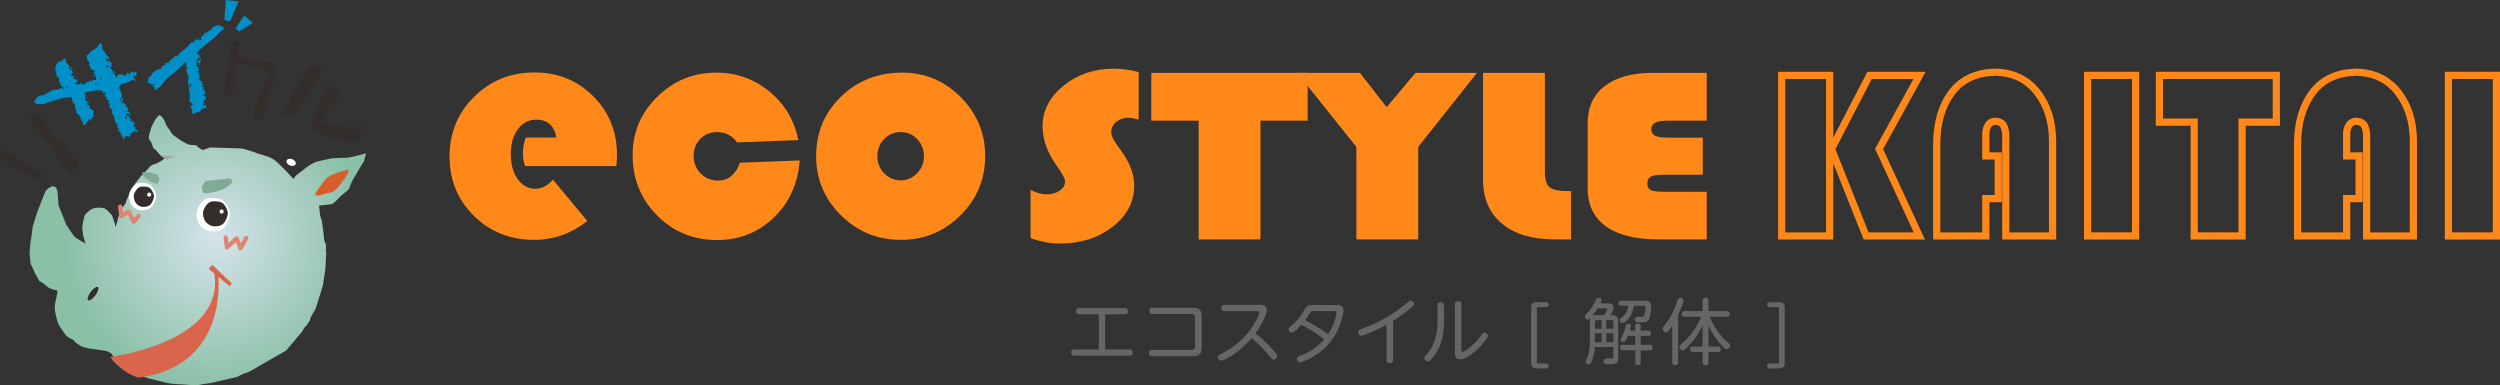 <?xml version="1.0" encoding="UTF-8"?><svg xmlns="http://www.w3.org/2000/svg" width="347.846" height="53.595" xmlns:xlink="http://www.w3.org/1999/xlink" viewBox="0 0 347.846 53.595"><rect x="0" y="0" width="347.846" height="53.595" fill="#333333" stroke="none"/><defs><style>.cls-1{fill:#df8573;}.cls-2{fill:#fff;}.cls-3{fill:#a4a5a6;}.cls-4{fill:none;}.cls-5{fill:url(#radial-gradient);}.cls-6{clip-path:url(#clippath-1);}.cls-7{isolation:isolate;}.cls-8{fill:#666;}.cls-9{fill:#d95d29;}.cls-10{mix-blend-mode:multiply;}.cls-11{fill:#ff8818;}.cls-12{fill:#d9664c;}.cls-13{fill:#80ac96;}.cls-14{fill:#0090c9;}.cls-15{clip-path:url(#clippath);}.cls-16{fill:#332d2b;}</style><clipPath id="clippath"><path id="SVGID" class="cls-4" d="M21.123,17.544s-.564,1.467-.38,1.794c.183.329.493.725.485.983-.008.258.497.596.497.596l.559.663.631.472s-.924.68-1.443.793c-.521.112-.859.618-.859.618l-1.069,1.127-.739.944-.683,1.204s-.622,1.271-.628,1.464c-.005.193-.742,1.008-.742,1.008l-.438,1.599s-.292,1.088-.279.701c.012-.387-.467-1.564-.467-1.564,0,0-.684-.795-1.003-.935-.318-.139-1.412-.239-2.005.194-.596.433-.801.814-.801.814,0,0-.365,1.342-.315,1.796.051.453.101.842.101.842l.347,1.236s-1.394-.754-1.64-1.085c-.25-.33-1.047-1.581-1.047-1.581l-1.075-2.678s-.077-1.616-.135-1.875c-.056-.261-.11-.586-.428-.724-.317-.14-1.04.289-1.245.67-.207.379-.846,2.23-.984,2.484-.137.253-.787,2.426-.787,2.426,0,0-.181,1.606-.251,1.798-.07.191-.189,1.929-.189,1.929l.148,1.424.604,1.31.608,1.116.507.274s.754.669.944.74c.191.07.83.285,1.023.291.193.006-.312,1.667-.332,2.311-.021.644.383,2.141.566,2.47.183.328.862,1.317,1.11,1.584.25.265,1.017.482,1.076.678.057.195.627.536,1.008.742.381.207,1.473.37,1.666.377.193.006,1.476.24,1.668.246.194.006.764.346.764.346,0,0,.986,1.451,1.365,1.656.382.206,1.389.948,1.389.948,0,0,1.849.704,2.359.851.513.146,2.177.52,2.69.665.511.147,1.928.192,2.122.198.194.006,1.929.191,2.32.073.391-.117,1.621-.271,1.621-.271l3.705-.85s.921-.551,1.179-.542c.257.008,2.166-1.156,2.166-1.156l3.417-1.956,2.279-2.699s.21-.511.407-.633c.198-.122.675-.881.68-1.075.007-.193.757-1.459.757-1.459,0,0,.929-2.875,1.006-3.258.077-.385.328-2.184.328-2.184l.135-2.189-.052-.389.027-.837s-.305-.591-.296-.913c.01-.322-.304-2.526-.304-2.526,0,0-.242-.523-.236-.717.007-.192-.151-1.294-.151-1.294,0,0,1.422-.148,1.747-.201.325-.055,1.327-1.184,1.327-1.184l.862-.682s.264-.186.409-.697c.145-.512.553-1.144.553-1.144l.819-1.393.544-.885.293-1.087s-2.279.637-2.86.618c-.578-.019-1.872.068-1.872.068,0,0-2.013.389-2.405.569-.393.183-1.051.612-1.051.612l-1.589,1.24-.335.44s-1.996-2.191-2.692-2.665c-.692-.475-2.037-.775-2.037-.775,0,0-1.912-.77-2.749-.797l-2.321-.074-1.804-.058-.98.356c-.447-.08-.88-.673-1.073-.68-.194-.007-.841.038-1.284-.234-.442-.273-.192-.071-.697-.41-.505-.338-.065-.002-.505-.338-.441-.336-.632-.407-.755-.605-.121-.197-.244-.394-.429-.659-.186-.263-.373-.463-.49-.854-.116-.391-.485-.983-.803-1.057-.007-.002-.014-.002-.02-.003-.332-.01-1.061,1.516-1.061,1.516"/></clipPath><radialGradient id="radial-gradient" cx="1225.837" cy="8649.835" fx="1225.837" fy="8649.835" r=".645" gradientTransform="translate(-282112.278 -39952.308) rotate(90.001) scale(32.618 -32.618)" gradientUnits="userSpaceOnUse"><stop offset="0" stop-color="#d5e3eb"/><stop offset="1" stop-color="#8ac0a6"/></radialGradient><clipPath id="clippath-1"><rect id="SVGID-2" class="cls-4" x="23.031" y="20.856" width=".612" height="2.128" transform="translate(.683 44.546) rotate(-88.171)"/></clipPath></defs><g class="cls-7"><g id="_レイヤー_2"><g id="_レイヤー_1-2"><path class="cls-11" d="M85.758,23.105h-12.714c-.194-.643-.292-1.233-.292-1.771,0-.748.135-1.479.404-2.197h4.259c-.297-1.659-1.231-2.489-2.8-2.489-1.047,0-1.899.444-2.556,1.335-.658.889-.988,2.029-.988,3.418,0,1.449.318,2.623.954,3.519.635.898,1.468,1.347,2.5,1.347.835,0,1.645-.42,2.42-1.256l4.776,5.738c-2.228,1.749-4.702,2.624-7.421,2.624-3.317,0-6.106-1.113-8.363-3.34-2.256-2.226-3.385-4.983-3.385-8.272s1.14-6.038,3.418-8.295c2.279-2.256,5.079-3.385,8.397-3.385,3.243,0,5.967,1.102,8.171,3.308,2.204,2.204,3.307,4.92,3.307,8.149,0,.33-.03.851-.087,1.57"/><path class="cls-11" d="M102.951,22.633l8.319-.311c-.241,3.227-1.444,5.88-3.61,7.958-2.167,2.077-4.807,3.116-7.914,3.116-3.289,0-6.066-1.143-8.329-3.429-2.264-2.287-3.397-5.089-3.397-8.408,0-3.153,1.144-5.851,3.43-8.093,2.286-2.24,5.03-3.361,8.229-3.361,2.793,0,5.26.881,7.396,2.644,2.138,1.764,3.467,4.012,3.992,6.749l-8.497.314c-.734-.956-1.657-1.434-2.782-1.434-.955,0-1.739.313-2.351.941-.614.627-.92,1.419-.92,2.376,0,.971.325,1.786.976,2.443.649.659,1.46.987,2.432.987,1.42,0,2.429-.828,3.026-2.489"/><path class="cls-11" d="M125.53,10.102c3.168,0,5.883,1.139,8.147,3.419,2.266,2.28,3.396,5.009,3.396,8.195,0,3.226-1.147,5.977-3.44,8.25-2.294,2.272-5.062,3.408-8.305,3.408s-6.019-1.139-8.319-3.419c-2.303-2.277-3.454-5.025-3.454-8.237,0-3.275,1.151-6.03,3.454-8.262,2.3-2.235,5.142-3.352,8.521-3.352M125.303,18.375c-.896,0-1.658.324-2.286.975-.628.65-.942,1.445-.942,2.388,0,.927.32,1.72.953,2.376.635.659,1.393.986,2.274.986.898,0,1.664-.327,2.298-.986.636-.656.953-1.449.953-2.376,0-.943-.313-1.737-.941-2.388-.627-.651-1.399-.975-2.31-.975"/><path class="cls-11" d="M158.431,10.035v6.604c-.624-.169-1.104-.256-1.443-.256-.648,0-1.205.194-1.672.578-.468.384-.699.849-.699,1.391,0,.465.252,1.053.762,1.765l.658.918c1.186,1.652,1.779,3.248,1.779,4.786,0,2.254-1.001,4.161-2.998,5.722-1.998,1.562-4.437,2.342-7.321,2.342-1.382,0-2.752-.253-4.108-.763v-6.706c.818.418,1.545.627,2.181.627.748,0,1.373-.171,1.875-.518.501-.343.751-.777.751-1.296,0-.339-.403-1.082-1.207-2.224-1.288-1.81-1.928-3.623-1.928-5.432,0-2.186.97-4.068,2.914-5.647,1.942-1.579,4.264-2.368,6.958-2.368,1.188,0,2.354.159,3.498.476"/><polygon class="cls-11" points="175.378 16.79 175.378 33.31 166.776 33.311 166.776 16.79 160.187 16.79 160.187 10.138 181.946 10.137 181.946 16.79 175.378 16.79"/><polygon class="cls-11" points="205.504 10.136 197.326 20.441 197.326 33.31 188.725 33.31 188.725 20.441 180.483 10.136 189.212 10.136 192.938 14.908 196.945 10.136 205.504 10.136"/><path class="cls-11" d="M206.349,10.136h8.604v13.767c0,1.075.214,1.792.646,2.148.428.357,1.28.535,2.551.535h.445v6.723h-2.29c-3.136,0-5.579-.734-7.331-2.2-1.749-1.464-2.626-3.5-2.626-6.103v-14.871Z"/><path class="cls-11" d="M236.922,19.15v5.162h-5.615c-.761,0-1.303.091-1.622.271-.317.181-.475.486-.475.917,0,.485.162.805.487.96.325.152.988.229,1.991.229h5.785v6.62h-6.76c-3.177,0-5.606-.609-7.289-1.825-1.679-1.216-2.521-2.974-2.521-5.272v-9.082c0-2.219.796-3.939,2.385-5.161,1.59-1.222,3.825-1.832,6.706-1.832h7.478v6.653h-5.488c-1.481,0-2.224.385-2.224,1.155,0,.452.177.768.528.943.353.176.984.263,1.885.263h4.748Z"/><path class="cls-16" d="M5.951,24.111c.011.062-.01.208-.065.436l-.075.016c-.023.071-.008.13.042.176l-.17.105.021.021.084-.006.022.02c-.055.017-.102.034-.143.052-.016,0-.033.043-.055.129-.077.026-.172.06-.289.102l.026.082-.07.058-.098-.227-.167.033c-.374-.235-.63-.415-.772-.539l-.044-.197c-.064-.018-.123-.009-.176.022-.041-.075-.084-.145-.13-.213l-.124.051-.028-.104-.076-.027-.005-.084c-.075-.065-.151-.066-.232-.005-.115.07-.216.086-.302.051-.024-.048-.026-.082-.008-.106l-.112.04c-.162-.09-.325-.208-.497-.36-.067-.058-.146-.081-.236-.068l-.016-.094-.149-.012-.039-.091c-.154-.018-.297-.097-.426-.236l-.16-.043-.199-.314c-.107-.028-.21-.039-.308-.032l-.013-.051c-.184-.122-.352-.276-.504-.463l-.097-.025c-.052-.045-.12-.126-.205-.24l-.137-.002c-.065-.254-.008-.454.172-.6l-.023-.019-.075-.048c.012,0,.028-.04.045-.117l-.101-.088c.056-.018.12-.025.199-.024.011-.042.005-.074-.017-.094l.125-.029-.103-.109c.15-.065.282-.05.394.049.177.157.289.308.332.452.045.04.278.066.701.082.009.006.063.028.162.064-.008.084.003.213.035.385l.044.019-.169-.009-.017.063c.142.033.333.042.57.026.036.139.078.227.122.265.075.066.198.063.367-.012l.063-.004c.069.088.192.181.366.282l-.036.087.024.061.075.006-.059-.093.117.047c.136.117.177.234.129.349.086.035.173.07.259.099.087.03.165.017.239-.037l.227.259.084-.005c.017.027.027.044.036.05l.17.031c.032.055.053.114.064.175-.026.031-.025.066.007.106l.088-.081c.119.107.217.132.289.077l.09.08c-.019.022-.041.055-.067.098.253-.001.42.085.501.263l.149.012.015.094c.061-.039.172-.06.333-.065M3.09,23.79l-.04.024.036.071.041-.023-.037-.072ZM5.493,25.151l.01.01c0,.013-.006.028-.018.043l-.008.011-.01.011c.004-.034.014-.06.027-.075M5.507,16.227c.238.209.391.402.459.581l-.13.102c.136.042.277.106.423.195l.067.194-.082.049v.157c.123.069.234.101.332.094l-.057.109.023.019c.079.031.204.075.377.133l.008.147-.132.062c.102.05.158.127.172.231.028.012.07.042.121.086-.014-.013.033.063.141.223l-.143.051c-.004.064.039.127.127.192l.185-.054.06.112-.035.108c.074.065.107.102.103.11.08.057.16.102.238.132l.038.091.188-.034c.061.096.108.19.142.286l.204.04-.011.169.09-.1.199.176-.104.186c.009.034.023.085.042.155.292.059.463.11.514.157.054.045.123.153.211.323l-.096.152.003.043.143-.074.062.018-.043.118.273-.017-.151.126.017.114c.141.006.284.033.426.079l-.006.074.134.097c.005.111.024.205.05.28l-.268-.056c-.068.137-.083.25-.041.34l.074.026.013-.149.418-.027c.017.041.027.098.033.167l.218-.045c.016.041.033.089.051.143.01.021.041.03.096.026l-.035.108c-.002-.015.035.011.11.077.007.006.009.035.004.084-.004.05-.002.078.005.085l.213.027.049.123h-.137l.028.081c-.097.034-.182.079-.255.133l.093.12-.014.129-.116-.004c.022.019.045.054.068.1-.088.042-.129.058-.122.051-.105.119-.089.207.049.259l-.092.06c-.036-.02-.104-.033-.201-.04l.014.231-.135-.002.031.143-.124.052-.154.22-.083-.151-.068.099-.155-.116c-.087-.079-.141-.192-.157-.338l-.054-.028-.065-.175-.234-.049c-.107-.118-.179-.237-.223-.353l-.092.037v-.157l-.172-.073c-.201-.176-.289-.339-.263-.489-.068-.058-.136-.158-.209-.301l.039-.024c-.065-.045-.14-.14-.223-.286-.083-.146-.158-.247-.225-.306-.021-.021-.123-.206-.3-.561l-.108-.055c-.038-.033-.083-.098-.134-.197-.053-.099-.104-.171-.155-.216l.02-.16c-.23-.069-.351-.11-.367-.123-.021-.019-.063-.086-.123-.197-.06-.113-.091-.175-.091-.189l-.132-.075c-.172-.151-.367-.394-.584-.732l.058-.246-.342-.241c.044.04-.005-.031-.15-.211l-.076-.048-.023-.018c-.101-.156-.264-.392-.487-.706-.067-.045-.133-.097-.199-.155-.058-.157-.099-.31-.113-.457l-.15-.054-.021-.135c.024.034-.006.015-.087-.057l-.072-.3.028-.054.149-.147c.033-.008.068-.012.106-.006.007.006.016-.019.025-.076.218-.126.397-.171.545-.135.147.036.316.14.509.309M10.887,23.131c-.04.045-.094.062-.166.053.038-.044.094-.062.166-.053M10.392,21.827l-.029.032-.056-.048.029-.034.056.051ZM7.613,18.87l-.062.183-.099-.089c.033-.037.087-.069.161-.094M7.051,18.138l-.029.033-.088-.079.029-.033.089.079ZM7.254,18.177l.035.072-.04.025-.036-.072.041-.025Z"/><path class="cls-14" d="M19.031,10.097l-.068.085.049.279-.163.201-.015-.094c-.044-.116-.114-.156-.207-.121l-.038.055.05.497.177.052c.098.082.117.134.06.156l-.351-.086-.175.166.047-.138-.099-.101-.291.329-1.165.381c-.073.016-.18.173-.316.477.024.097.103.172.244.226l-.045.096c.222.618.327.914.319.89l-.206-.019.151.24.199.062-.188.389-.112.022.04.104-.055.062-.064-.115-.071.126.324.016c.025-.036.112-.102.263-.198l-.111.239c.149.142.296.233.441.27l-.186.031-.054.12.266.076.162.317-.222.303c.208.027.315.031.323.016l.143.324.094.041.086.227-.244-.227c-.135,0-.279-.018-.438-.051l-.094.117.177.051.128.23c.007-.083.074-.147.204-.196v.159l-.101.155.123-.045-.042.096c-.016.031-.018.059-.01.083.01.024.093.017.253-.016l-.051.337c.079.102.17.186.274.253l-.098-.261.216.097c-.032.091.033.225.192.404l-.243.35c.185.036.285.004.301-.095l.072.609.108-.08.219.054-.068.185-.219.003-.18-.11-.076.067.091.025-.081.051-.171-.135c-.034.187-.125.332-.269.442l-.154-.199.037.203c-.018-.046-.05-.047-.1-.003-.038.041-.042.097-.018.166l.115-.122.117.154-.415.216-.046-.121-.227.028-.013.123-.218-.155c-.07.026-.05.078.059.155l-.168.342c-.026-.003-.053-.052-.076-.148-.054-.178-.078-.261-.074-.251-.039-.065-.075-.091-.11-.077l.057-.22-.237.051.088-.233c-.039-.037-.071-.086-.093-.143l-.302-.224.068-.344c-.044.057-.102-.007-.171-.192-.049-.127-.104-.252-.163-.375l.055.098.12-.105-.266-.178-.095-.2-.146-.8-.27-.294.023-.464-.392-.509-.003-.274.099.002-.013-.135-.274.004.132-.327-.033-.086c-.047-.128-.1-.18-.158-.159-.019.022-.032.059-.037.113l-.199-.261.131.031c.058-.022.08-.049.066-.085-.035-.093-.113-.143-.235-.151-.042-.181-.111-.326-.206-.436l.16.058c.034-.014.055-.069.056-.17.001-.1-.004-.167-.017-.202l-.044-.064-.094.275-.105.039-.079-.207c-.051.072-.102.117-.147.134l-.002-.059.002-.1.107-.139c-.39-.078-.789-.085-1.202-.022-.412.064-.821.133-1.23.208l-.187.289.251.143c-.098.196-.124.404-.08.626l-.049.078.145-.035.068.233c.023-.01.169.028.44.111-.146.001-.268.048-.366.137l-.195-.044-.056.061c.181.023.418.179.712.465-.02.047-.066.085-.136.112-.143.04-.21.058-.198.055.24-.027.481.086.724.34l.07.292-.137.052c.027.109.059.214.101.319.041.183.033.285-.024.307-.046.018-.128-.005-.244-.067l.069.232c-.064.01-.142.047-.238.11l-.254-.043-.045.036.17.134-.222.044c-.078.109-.155.219-.234.326-.108.133-.214.221-.318.259l-.138-.047.011-.284h.058s-.017-.153-.017-.153c-.009-.024-.046-.025-.112-.007-.064.019-.102.016-.112-.009l.043-.254-.188-.027.007-.241-.17-.034c-.029-.002-.01-.023.056-.062.064-.037.092-.068.085-.091-.019-.046-.067-.084-.144-.115-.077-.03-.126-.054-.147-.073l-.002-.06-.307-.28c.046-.018.058-.063.032-.132-.007-.05-.038-.12-.093-.214-.053-.091-.083-.142-.087-.153l.121-.047c.073-.054.066-.09-.022-.112l-.187.032c.084-.163.118-.335.102-.515l-.153-.041.056-.218-.308.135.077-.168-.147-.699c-.36-.008-.553.004-.579.042l-.266-.019c-.19.126-.391.155-.602.09-.103.037-.199.113-.289.228l-.316-.1c-.047.124-.1.191-.162.2-.011.004-.108-.005-.289-.028-.175.132-.412.235-.715.31-.368.113-.617.192-.743.241-.209-.026-.548-.016-1.019.031l.014-.067-.272-.352.298-.312.013-.123c.191-.192.352-.313.478-.36.081-.031.188-.046.323-.043.134.002.257-.017.373-.063l.031-.131.206.022.075-.166c.323-.125.562-.247.714-.37l.607-.072.064-.044.038-.054c.007.049.04.103.101.16l.31-.277c.16.005.316.045.464.121l.025-.147c-.026-.07-.084-.118-.175-.142-.088-.026-.162-.008-.217.052l.136-.269-.153.018c.002-.067-.006-.137-.021-.212l-.125.088c.036-.185.051-.285.047-.295-.017-.048-.062-.077-.133-.089l.046-.454-.266-.177.109-.081-.26-.06c.027-.208.008-.412-.054-.614l.073-.068-.141-.006c-.101-.584.072-1.047.526-1.391l.311-.019c.011-.003.062-.062.151-.175.088-.113.174-.185.255-.217.07-.025.122.009.157.1.095.255.099.404.011.452l.246.125-.117.004.057.04.09.083c.056.046.156.153.302.325l-.159.157.044.222c.12.075.292.141.513.204-.048.084-.063.15-.044.195.008.023.023.043.043.064l.014.033c.017.048-.087.159-.31.337.12.072.282.117.487.133l-.133.328c.188.01.372.078.554.208l.035.145.182.109-.221-.054c-.009.149-.068.185-.178.106l-.124.246.302.064.095-.116.229.132.065.015c.006-.055.023-.128.056-.22.29.141.477.197.56.166.057-.022.111-.07.163-.142.09-.115.144-.181.162-.201l.298.105.053-.279.171.134.127-.029c.023-.009.041-.034.05-.079l.348-.131.332.093c-.098-.083-.108-.178-.028-.287l-.073-.192.085-.091c-.017-.048-.059-.1-.122-.162-.064-.063-.1-.111-.114-.145l-.192-.245.17-.126-.162-.215-.235-.051c-.135-.108-.197-.237-.187-.386l-.089-.025c-.006-.012,0-.041.017-.087.016-.044.022-.073.017-.085l-.163-.018c.07-.158.072-.332,0-.516-.03-.081-.075-.11-.134-.089l-.137-.365c.046-.056.048-.118.011-.182-.038-.066-.053-.119-.043-.162.011-.005.146-.142.4-.411.177-.199.285-.293.331-.283.384-.239.593-.371.623-.396.091-.074.252-.294.484-.661l.28.113c-.002.028.032.325.101.894l.199-.054-.004.198c.099.017.159.054.181.112.017.046-.005.094-.066.143l.511.461c-.049.045-.039.103.025.169.095.109.145.17.15.182l-.088.033c-.046.018-.195-.046-.449-.187l.031.286.29.189.201-.097.08.108-.108.081c.017.045.074.065.168.055.096-.01.15.003.163.038.014.034.004.087-.027.159-.034.072-.048.127-.047.167l.06.155-.213.12c-.018.022-.025.042-.016.066-.01-.024.044.03.161.158.114.128.187.253.219.374.05.06.098.067.148.023.063-.077.089-.115.077-.109.009.128.05.219.123.271l-.318-.058.022.111.27.136.002.217.108.078.08.209.138-.371c.04,0,.116-.024.231-.068l.064-.043c.181-.015.487.06.92.227l-.029-.287.23-.127.337.208.097-.372c.096-.023.259.035.483.174.011-.11.097-.195.26-.258l.088.185ZM6.519,14.162l-.104.04.061.057.017-.007c.043-.029.061-.049.057-.061-.005-.011-.015-.022-.032-.029M6.208,13.288c-.047.017-.06.049-.042.096.029-.025.058-.055.083-.092-.015-.006-.029-.007-.041-.003M7.318,12.71c-.058.02-.08.068-.065.143.051-.073.076-.115.072-.126l-.008-.017ZM8.694,11.572c-.084-.086-.163-.118-.233-.091.06.123.131.168.211.139.011-.004.019-.02.021-.049M9.381,12.026l-.268-.077c.014.034.055.073.123.112-.026.037-.056.101-.087.192.055-.061.135-.137.232-.227M10.937,14.295c-.037-.026-.067-.034-.09-.026-.023.009-.044.024-.064.044l.154-.018ZM11.928,16.599c.009-.043.011-.076,0-.1-.007-.023-.022-.031-.046-.022l.046.121ZM9.984,9.476v.16c-.032-.014-.091-.045-.174-.093l-.115.063-.017.007.017-.007c.007-.016.018-.092.032-.231.016.008.104.04.257.101M10.368,10.541c.02.019.033.034.036.046.013.035.005.065-.025.09l-.011-.136ZM12.242,13.602c-.081.032-.158.04-.228.027l-.014-.035c.019-.019.059-.056.12-.105.036.027.076.065.122.113M11.424,11.392l.007.016c.005.012.001.074-.011.183l-.071-.19.075-.009ZM12.757,11.243l-.018-.152c.046-.017.052.034.018.152M13.54,11.582c-.004-.012-.015-.021-.03-.029-.03.026-.065.058-.102.098-.057-.043-.135-.093-.236-.149.014.035.04.085.078.149.039.066.061.111.07.133.144-.107.217-.174.22-.202M13.213,10.456c.02.018.034.04.042.062.009.023.009.056-.002.1l-.137.052c-.023-.057-.071-.145-.141-.265.026.005.057.017.087.047.031.028.069.034.114.016l.036-.012ZM13.707,11.499l-.054-.039-.078.108.048.021.084-.091ZM12.38,7.993c-.037-.026-.096-.057-.174-.092.048.02.104.052.174.092M13.905,12.019l-.041-.103-.052.019.039.104.053-.02ZM12.707,8.544c-.047.019-.082.064-.106.14l.053.139c.038-.041.053-.092.04-.155-.011-.062-.008-.103.013-.124M13.319,9.741l-.103.041.074.19c.036-.106.049-.183.03-.23M14.079,10.961l-.006-.017-.013-.034c-.022-.059-.075-.131-.163-.217.02.045.017.146-.005.299.054.006.119-.005.186-.032M15.717,15.441c.032-.024.039-.053.026-.088-.005-.011-.013-.016-.025-.01-.024.009-.024.041-.002.098M13.113,8.151c-.079.031-.11.075-.089.132.01.024.022.038.038.046l.07-.026-.019-.152ZM15.405,14.15c-.032.053-.058.121-.079.209.061-.049.088-.12.079-.209M15.271,10.491l-.02-.052c-.012.003-.024.009-.035.013-.048.017-.115.049-.201.096.009.023.031.048.068.074.052-.033.115-.077.188-.13M15.094,9.187c-.017-.047-.057-.083-.121-.113.013.037.007.077-.013.125-.037-.026-.071-.065-.104-.118-.008.016-.035.032-.081.049-.047.018-.065.038-.056.061.016.045.08.089.187.127.108.04.168.062.184.069.011-.11.013-.176.004-.2M17.578,16.165c-.058-.017-.13-.049-.214-.098.053.073.089.133.108.178.012.036.012.071,0,.109-.011.038-.013.068-.006.091.022.059.067.107.134.147l.087-.033-.11-.394ZM15.197,9.982l-.019-.052-.07.026.02.05.069-.025ZM14.152,6.964c-.034.08-.043.143-.027.19.009.023.021.038.038.045-.006-.05-.009-.129-.011-.235M15.522,10.315l-.026-.069c-.04.001-.092.001-.159,0,.074.09.122.131.145.122.007-.015.02-.034.04-.054M16.909,13.819c-.083-.115-.16-.158-.23-.131.009.023.012.05.012.083,0,.034.003.063.013.085.031.082.075.111.133.09.024-.009.04-.016.052-.021-.023-.057-.016-.093.019-.106M17.546,15.503c-.045-.05-.123-.099-.236-.15l.06.158c.043.009.103.008.176-.008M19.065,18.461l-.053.02-.039-.105.05-.019.042.104ZM18.45,10.556l-.053-.04-.045.037.047.022.051-.019Z"/><path class="cls-14" d="M20.355,11.255c-.039-.026-.056-.058-.055-.095l.02-.036c.024.037.035.069.034.094v.037ZM31.15,3.985c-.142.169-.395.385-.761.647-.081.233-.632.727-1.654,1.479-.947.705-1.38,1.164-1.299,1.377l.222.007-.042.147c0,.012.025.026.074.039.049.015.061.057.034.13l.197.266c-.065.135-.092.221-.082.258.035.087.077.168.125.245l-.19.161.121.3c-.026.049-.063.084-.114.109-.029-.348-.153-.506-.377-.477l.081-.219.126.078c.067-.135.151-.257.251-.365l-.143-.17c-.263.152-.4.385-.408.694l.086.243-.042.223c.155.189.272.421.352.696l-.28.085.028.299h.037c.025,0,.04-.035.04-.11.001-.073.028-.11.077-.109l.055.057-.079.203.2.152-.043.186.108.132-.243.124.182.134.051.206c.011-.012.122.035.329.139l-.115.127-.003.112.204.042c-.067.209-.115.325-.139.349l.254.211-.046.296-.126-.115-.059.073.201.135.056-.016.057.038.068.169c-.01.013.009.118.067.318l-.17.088c-.174-.053-.263-.082-.275-.082l.273.232.037-.019.036.019.195.377-.134.145.017.073c-.025.038-.069.049-.13.035-.051-.013-.081-.045-.092-.096l-.135.144c-.011-.012.052-.017.185-.013v.074c-.004.149-.007.229-.007.241,0,.012-.007.012-.018,0-.036-.025-.068-.038-.093-.041v.019l.068.262-.152.071.184.116c.124-.083.2-.125.226-.124.087.002.091.059.013.167l.143.264-.111-.021c-.037,0-.161.026-.373.082-.213.058-.336.104-.375.139l.052.169-.285.196c-.073-.052-.121-.077-.145-.077-.025-.002-.121.063-.285.196l-.523.153.115-.145v-.019s-.164-.097-.164-.097l.136-.256-.162-.19.021-.036-.127-.152.095-.073-.164-.115c.162-.033.283-.134.362-.305l-.144-.208-.208.161c0-.013.014-.086.043-.222l-.128-.114c-.034-.571.002-.972.108-1.205l-.242-.006c.067-.234.097-.406.089-.518l-.071-.132.175-.256.166.005c.006-.224-.022-.335-.084-.337-.013-.001-.031.005-.057.017l-.082.294c-.123-.028-.184-.079-.182-.153,0-.025.011-.064.032-.119.018-.055.029-.089.029-.102.001-.049-.041-.069-.128-.058-.009-.124.014-.315.071-.574l-.072-.095.21-.217-.108-.133-.149.014.02-.056c0-.049-.032-.17-.101-.365-.07-.193-.101-.333-.101-.42l.251-.326-.26-.008.048-.405c-.009-.138-.043-.275-.1-.413-.371.473-1.134,1.184-2.286,2.131-.049.011-.079.004-.091-.022,0,.012-.308.377-.92,1.09-.461.545-.807.813-1.043.807-.025,0-.023-.044.004-.129.013-.074.039-.13.078-.166l-.162-.227-.243.088.042-.204c.086-.009.182-.062.285-.16l-.054-.131-.153.182-.147-.06c-.087-.002-.157-.033-.211-.091-.053-.056-.132-.086-.23-.089-.024,0-.06.006-.112.017-.011-.014-.024-.026-.035-.038,0-.025.015-.125.046-.297l-.186-.023.186-.015c.007-.284.073-.449.198-.497l-.014-.129.147.041c.113-.07.172-.186.175-.348h.019c.218-.278.547-.498.984-.659l.166.041c.125-.07.191-.192.195-.366.098.002.226-.087.379-.268l.09.077.122-.387.294.101.151-.07c.005-.173.063-.301.178-.386l.091.076.082-.295.184.042c.105-.182.225-.309.365-.38l.108.077.115-.145.225-.088.019.02v-.038l.177-.368.28-.084.118-.219h.036c.214-.117.416-.279.608-.485.191-.206.375-.405.554-.598l.203.08.188-.125.046-.26.449-.135c.108.09.176.134.2.135.196.005.298-.016.298-.067.002-.011-.014-.046-.044-.102-.028-.056-.043-.104-.041-.141l.023-.147.226-.161.054.112c.037,0,.044-.029.021-.092-.012-.049-.042-.075-.091-.076.127-.147.267-.266.418-.36l.128.058c.103-.133.242-.253.417-.361.062.028.133,0,.216-.077.081-.078.131-.148.146-.209l-.017-.056c0-.025.028-.053.085-.082.055-.03.086-.05.086-.064.086-.009.299-.096.637-.262l.735.262.106.244ZM21.094,12.073c-.013.012-.032.018-.056.017h-.019c-.013-.001-.03-.008-.054-.022,0-.012.043-.023.129-.034v.038ZM23.507,8.571c-.001.063-.051.117-.152.164l-.015-.13c.024-.024.062-.035.111-.034h.056ZM26.887,5.747c-.038.024-.063.035-.075.035h-.037c-.034-.04-.055-.076-.053-.115.111.003.166.03.165.079M27.099,5.492c-.049-.001-.074-.032-.072-.095,0-.012.006-.019.018-.017.037,0,.054.038.053.112M27.546,8.902l-.074.017v-.019l.057-.054.017.056ZM27.788,5.4c-.11-.016-.166-.06-.163-.135l.018-.036c.051,0,.098.059.144.171M27.715,9.574c-.025-.026-.073-.082-.144-.17l.059-.147h.056c.022.064.032.126.032.186l-.003.13ZM28.779,13.52l-.038.018-.071-.094.056-.037.053.113Z"/><path class="cls-16" d="M38.491,9.629l-.074.06-.029.4c-.05-.019-.074.035-.074.163h-.104l-.074.03.148.133-.103.06-.134-.119-.119-.015-.015.177c.051.041.081.129.089.269l.134-.076-.059.179c.019.069.015.171-.016.305-.029.134-.034.243-.014.334l-.134.104.03.192c0,.13-.005.199-.015.208h-.133l-.06.03.134.191-.194.12.075.059-.177.342.059.118-.075.105-.045-.059c-.088,0-.132.03-.132.089,0,.051.034.149.103.297-.118.119-.153.282-.103.49l-.103.074-.016.134-.103.118c.009.049.029.115.059.193l-.118.044.075.267c-.07.168-.151.288-.239.358l-.03.207-.044-.058-.118.148.208-.015.014.134-.104-.074c-.03-.02-.05-.006-.06.044,0,.05.02.08.06.09l-.03.431-.192-.076c-.031,0-.045.03-.045.091v.133l.045.194-.106.206-.177-.088-.267.088-.162-.206-.149.193c.047.069.133.093.251.073l.076.149c-.177-.059-.268-.05-.268.029l-.222-.029-.014-.119c-.01,0-.031.008-.06.023-.029.014-.05.022-.06.022,0-.011.006-.038.016-.088l-.103.013c-.101-.06-.129-.148-.091-.266-.01-.099-.025-.218-.043-.357l-.045-.045c0-.039.069-.108.208-.208l-.133-.296.192-.149c.009-.03.016-.153.016-.371l.089.074c.04,0,.045-.03.016-.089l-.075-.015c0-.308.134-.58.403-.818l-.075-.058.089-.179-.03-.119c.197-.495.381-.796.549-.904l-.044-.074.074-.237.223-.179-.044-.119h.03l-.03-.074.148-.133c-.03-.011-.054-.035-.074-.075.108-.276.163-.431.163-.461l.134-.162c.009-.149.1-.361.266-.639l-.027-.177c.147-.317.221-.511.221-.58,0-.03-.029-.039-.089-.03-.079.03-.124.046-.132.046-.02,0-.083-.028-.186-.082-.105-.055-.195-.077-.276-.067l.045-.074c0-.03-.03-.035-.089-.016-.079.021-.113.03-.104.03-.129,0-.217-.019-.268-.06-.039-.167-.143-.297-.311-.386-.078.1-.149.115-.208.044l-.103.149-.09-.119-.193.06.029-.149-.164.104c-.009,0-.088-.049-.236-.149l-.075.074-.223-.06c-.188.07-.366.016-.535-.162,0,.05-.049.074-.147.074-.009,0-.038-.019-.082-.06-.046-.039-.077-.058-.098-.058-.029,0-.054.015-.074.044l-.104-.134c-.049.059-.09.091-.118.091-.02,0-.056-.016-.105-.045-.029-.021-.069-.016-.118.013l-.148-.162c-.09.089-.193.14-.313.149l.015.148c0,.12-.043.213-.134.283.021.04.03.074.03.104,0,.088-.099.134-.297.134l.074.149.179.028c0,.03.025.05.074.059v.208c-.038.09-.089.1-.148.03l.119.134c-.04.118-.02.232.06.342-.01.029-.06.044-.149.044-.03,0-.065.025-.103.074-.051.08-.08.124-.09.134l.163.104-.073.075-.372-.118-.029.207.074.164-.044.044-.029.104.221-.149c.07.178.155.292.254.342-.039.019-.049.055-.029.104l.043.119c0,.059-.027.17-.081.334-.054.162-.082.293-.082.393l-.088-.058c-.031,0-.049.018-.059.058-.011.041-.031.06-.06.06-.031,0-.075-.015-.134-.044l-.149.177-.105-.105-.074.209-.072.029-.046.164.089.059.104-.059-.043-.164h.251l.032.119c-.149.04-.253.13-.314.267.011-.03-.003-.056-.043-.082-.04-.025-.075-.027-.104-.008-.03.14-.064.208-.104.208.01,0-.098-.044-.327-.134v.119l-.059.03-.104-.134c-.041-.287-.06-.411-.06-.371,0-.098.065-.425.194-.981l-.031-.059c.039-.346.114-.738.222-1.172l-.028-.104c.039-.208.093-.42.161-.638l-.059-.09c.02-.077.04-.258.059-.534.079-.07.119-.125.119-.165-.009-.01-.044-.074-.104-.192.04-.099.11-.46.208-1.084.09-.594.133-.957.133-1.084,0-.614.342-.921,1.026-.921.039,0,.134.035.282.104l.03.164c-.081.159-.189.337-.327.534l.074.075-.119.133c.051,0,.076.02.076.06,0,.01-.03.064-.09.164l.104.251-.104.15.06.148-.029.148.119.105.192-.06c.1.039.189.099.269.178l-.061.074.061.164c.057-.079.053-.139-.017-.178l.208.118.015.09.134-.119-.016.208c.11-.05.333-.109.669-.179.177.07.43.103.757.103.01,0,.03.01.06.031.02.02.064.02.134,0l.09.088c-.01.06.078.1.267.12l.045-.059c.03,0,.286.03.772.089v.134l.193-.016.075.104.089-.104h.148l-.016.119.253-.075c.05.03.092.068.127.112.034.045.058.066.067.066.02,0,.05-.024.089-.074l.149.074.089-.014c.128.099.277.193.445.282-.068.079-.099.183-.089.312l.163.222ZM31.944,13.373l-.119-.016v-.044l.119.03v.031ZM32.21,10.847c-.02-.069-.073-.104-.163-.104.009.039.004.074-.016.104h.178ZM32.67,11.724l-.044-.075c-.029,0-.059.009-.088.03v.163c.049-.079.094-.118.133-.118M32.908,7.328c.02,0,.029-.02.029-.06,0-.009-.009-.019-.029-.029v.09ZM35.448,16.669c-.01.019-.021.054-.031.104-.009-.01-.039-.059-.088-.149.038-.009.063-.015.073-.015.03,0,.046.015.046.044v.016ZM35.566,16.728c0,.039-.03.069-.09.09-.01,0-.015-.006-.015-.016,0-.02.035-.046.105-.074M36.204,16.105c0-.051-.04-.082-.118-.098-.078-.014-.149-.042-.208-.081v-.075c.03,0,.074-.005.133-.016.06-.009.104-.014.134-.014-.02,0-.059-.013-.12-.037-.058-.025-.093-.038-.101-.038-.08,0-.12.046-.12.134.017.018.049.064.088.134v.118c.069.05.124.098.164.149,0-.029.015-.068.045-.12h.014c.01,0,.024.006.044.015.03,0,.044-.024.044-.073M36.102,9.288c-.021.03-.05.074-.09.134-.018,0-.05-.014-.087-.044.037-.04.097-.069.177-.09M36.324,16.446c0,.05-.006.09-.016.119h-.015c-.031,0-.045.034-.045.103-.02,0-.042-.006-.066-.016-.025-.009-.043-.015-.052-.015,0-.009.013-.039.037-.089.025-.05.036-.085.036-.104h.12ZM36.813,16.311h-.03v-.074h.03v.074ZM37.126,11.991c-.02,0-.041.011-.06.031.019,0,.04-.01.06-.031M37.259,14.114c.019.011.031.025.031.045s-.02.045-.059.074v-.03c0-.04.008-.07.028-.09M37.481,8.976l-.029-.133c-.118,0-.177.025-.177.075,0,.019.003.045.014.082.01.033.013.061.013.082.05-.021.109-.054.178-.105"/><path class="cls-16" d="M44.429,10.592c-.073.049-.21.109-.409.18l-.013.026.026.014.042-.012.111.013-.04.164c-.024.021-.044.026-.06.017-.024.124-.091.222-.202.296-.015.071-.058.126-.127.168l.007.14-.119.121-.007.1c.007-.009.023-.03.054-.065.031-.033.049-.038.057-.01l-.099.234c.006-.007-.071-.085-.227-.229l-.092-.019c-.039.07-.045.141-.017.213l.22.124c-.099.115-.174.226-.222.334l-.049.025.088.117.004.053-.013-.006-.166-.009-.076-.196h-.153c.04.149.071.288.085.422l-.286.146c-.011.141,0,.272.034.394l-.1.302-.052-.029c-.017-.011-.017-.034.003-.067.01-.017.016-.031.021-.04l-.086.003-.058.225-.026.018-.044-.076-.061.049-.04.132c.062.013.098.02.105.025.035.02.039.083.011.194-.157.115-.239.213-.248.286l-.305.032c.018-.034.026.021.023.168l-.011-.008-.057-.082-.169.058c.005.013.01.034.017.061.017.01.04.011.067.003.028.051.051.108.071.177l.093-.016.097.039-.161.045-.057-.05.017.181-.036.098c-.035.06-.117.123-.243.187l-.015.026.081-.022-.037.065c-.121.012-.2.052-.239.121-.038.069-.051.203-.038.404l-.052-.03-.17.058-.149.206-.087.002-.012.112.1-.029c.033.064.101.097.201.097l-.085.121c-.047-.036-.134-.064-.26-.078l-.085-.183-.139-.027-.039-.175-.147.019.043.229-.132-.04c-.037.025-.035.065.001.119l-.176-.082.176-.069-.088-.085-.125-.02-.076-.108-.107.041-.035.184-.035.031c.013-.083,0-.164-.034-.242l-.014-.005-.008.013-.023.07-.117.242c-.057-.042-.115-.088-.174-.133-.061-.043-.098-.11-.117-.2.042-.034.067-.019.079.042l.145-.139c.008.006.036.026.083.066-.015-.054-.046-.111-.091-.171-.006.009-.041.051-.107.128l.05-.057-.048-.096.407-.757.111-.076.002-.032.116-.088-.015-.094c-.01.018.029-.04.116-.174.066-.099.082-.164.043-.198l-.114.021.072-.129-.034-.122.029-.053.149.035.093-.103c-.078-.043-.128-.066-.149-.067l.292-.551c.053-.095.218-.155.494-.183-.016-.031-.051-.051-.104-.058-.057-.02-.09-.032-.098-.037-.008-.006.01-.04.06-.105.036-.045.057-.131.058-.255.12-.034.221-.08.3-.139l-.118-.066.051-.124c.035.019.085.053.15.101l.06-.049-.151-.154.17-.211.095.104.007-.014.013-.113-.039-.022-.136.06-.055-.083c.035-.002.081-.032.138-.092l.05-.211c.094-.026.187-.042.281-.046-.018-.009-.048-.027-.091-.051l-.064-.19.164-.232c.118-.01.236-.047.351-.108l.034-.152-.121.035-.002.153-.13-.04c-.014-.017-.012-.052.004-.1l.235-.209.171.03-.133-.281.109-.041c.007.026.026.065.054.116.133.006.25-.008.349-.044l-.126-.172c-.022-.001-.071-.006-.145-.014l-.028-.134c.132-.131.241-.297.331-.497h.119s-.008-.108-.008-.108l.097-.082.065.004c.006-.007.006-.028,0-.06-.005-.03-.005-.051,0-.06.005-.007.031-.027.077-.059.044-.03.075-.059.09-.084.124-.021.249-.02.372.004.011.018.036.038.069.056.018.01.117.022.298.031.182.011.292.022.331.033l.157.174.113-.021c.042.091.112.215.217.376l-.083.175-.048.026-.025.103-.151.12-.021.312ZM40.144,14.403l-.06.017-.019-.028.048-.024.031.035ZM40.19,14.683c-.009-.004-.029,0-.061.018.024,0,.04,0,.054-.004l.008-.014ZM42.498,10.632l-.026-.014-.061.051.017.027.07-.064ZM41.307,13.029c-.008-.051-.027-.083-.062-.103-.034.003-.083.038-.144.104l.112.047c.038.01.07-.005.094-.048M41.094,13.71l-.025-.015-.034.032.004.019.055-.037ZM41.836,12.389c-.017-.009-.038.006-.062.05.017.01.04,0,.068-.03.004-.008.001-.016-.007-.02M41.95,12.401v-.033l-.053.004-.015.026.068.003ZM41.855,12.81c-.017-.011-.041-.007-.073.009l.026.014c.026.016.047.01.061-.017l-.014-.006ZM43.245,11.852l-.012-.042-.093.016.01.04.095-.014ZM42.552,13.387l-.032-.035-.082.056.02.028.093-.049ZM41.055,16.175c-.017-.01-.02-.024-.009-.042.009-.017.024-.025.046-.024l-.037.066ZM44.264,10.824l-.037-.023.042-.078.04.021-.045.079ZM43.203,12.867c-.025.044-.062.068-.112.074-.007-.026-.009-.063-.007-.107.03.006.07.016.119.032M43.887,11.65c-.035.061-.076.075-.13.047.03-.052.072-.067.13-.047M49.983,19.536c-.004.008-.04.022-.107.041-.046.021-.06.047-.045.077l-.348.077-.056-.084c-.086.033-.179.048-.282.048l-.103-.057-.022.037-.026.104-.025-.014c-.069-.04-.088-.095-.058-.168.051-.131.079-.201.083-.209.033.041.058.066.076.076l.036-.065-.143-.199-.055.038.043.074c.01.041,0,.109-.029.204l-.174.006-.031.084.084.064-.076.076-.01-.073-.076.042-.365-.019.052-.243c-.052.051-.09.12-.117.208-.161.045-.354.034-.577-.035-.025-.036-.05-.051-.077-.043l-.041.013-.021.039-.085-.151c-.02.012-.049.009-.09-.009-.041-.017-.062-.014-.064.008l-.024.105-.015-.007c-.033-.02-.046-.089-.035-.208l-.245.101-.037-.175-.039-.023c-.026-.013-.062-.009-.109.015-.049.025-.081.033-.099.023l-.07-.058c-.067.019-.129.058-.185.117l-.047-.128c-.176-.032-.314-.017-.415.04-.066-.06-.098-.095-.093-.104.062-.112.088-.15.077-.109l-.115-.218-.262.192-.079-.128c0,.034-.077.065-.238.087-.058-.078-.139-.197-.242-.357l-.184.236-.066-.155.026-.137c-.014.025-.039.061-.077.109l-.141.005.015-.144.048-.025.011-.079-.149.019-.1-.278-.012-.008-.058.105c.033.064.059.134.083.216-.035-.019-.071-.056-.108-.11l-.129.079-.056-.235-.172-.027-.011-.16-.225-.025-.178-.287-.105.062-.092-.018-.053-.149c.061-.045.093-.084.099-.114l-.012-.16c.049-.086.121-.256.218-.509.088-.199.17-.363.243-.493.048-.085.05-.169.005-.251l.083-.09c.023-.057.034-.119.038-.184.226-.282.334-.413.324-.397l.091-.254c-.028-.051-.053-.099-.072-.142-.013-.02.012-.035.075-.044l-.046-.162.11-.075c0,.023.012.018.041-.01.028-.052.038-.122.023-.209-.015-.086.001-.169.045-.246.034-.061.086-.134.157-.219l-.016-.093c.067-.055.092-.132.079-.23.151-.289.245-.447.28-.471-.009-.245.173-.703.553-1.377.2-.013.368.02.507.099.105.058.181.135.229.23l.096-.082.088.117c.215.064.386.131.515.204.017.01.046.031.085.064.037.032.069.057.095.072v.153c-.019.012-.079.108-.181.29l-.043.044.081.01c.049.153.041.342-.027.564-.004-.036-.02-.079-.048-.128-.082.022-.147.082-.201.176l.005.053c-.088.098-.134.169-.135.213-.115.06-.233.09-.358.089-.041-.047-.075-.099-.098-.158l-.073.128.068.123.108.046-.195.077.028.101c.141.033.206.047.197.042l.045.042-.298.14-.102-.092h-.186s.057.2.057.2c.062.012.081.058.061.136l-.151.053.048.094h-.184s-.005.218-.005.218l-.063.05c-.126.325-.234.691-.324,1.095-.078.036-.167.064-.27.085l-.045.08c-.017.033-.016.069.009.107.025.036.03.067.014.093-.025.042-.083.099-.18.17l.017.061.173-.006-.012.114c.007.027.077.044.209.05.076.088.118.175.127.259.1-.014.168-.054.206-.124l.155.087.066-.116c.112.142.222.243.325.301l.066.003.051-.091-.116-.099.415-.04c.061.115.088.226.085.336.084.013.17.017.265.013l.028.1-.08.023-.038.098.013.008.139-.126-.066-.157c.197-.127.372-.187.526-.18l.155.239.114-.14.175.235.112.044c.055-.059.072-.129.049-.21.034.019.062.04.084.064l.066-.151c.067.083.132.181.192.295l.157-.065v.119l.096-.049c-.016-.031-.033-.051-.051-.062.105-.087.206-.123.298-.105.009.005.008.038-.005.1h.154s.148.221.148.221c-.005.008-.023.012-.057.011-.034-.003-.052.001-.057.009l-.004.067c.093-.005.168-.038.226-.097l.025.016.214-.289.14.114c.008.005.03-.046.066-.15l.074.143.172-.091h.184s-.003-.052-.003-.052l.311.022.043.076c.084-.033.184-.057.296-.073l.042.108-.066-.036.022.114-.117.174-.151-.12c-.006.008-.006.019-.002.033l-.018.059-.098-.005v.153c-.056.036-.079.07-.071.096.011.041.023.081.034.122l-.086.122.012.04c.105.015.201.005.287-.026-.094.108-.259.247-.492.423l.013.006.093-.016-.265.108.063.068.124-.066.083.063c-.018.036-.042.062-.064.084v.152c.026.015.041.035.051.063l-.116.021.047.129ZM47.02,13.408c-.026-.035-.038-.094-.04-.173-.227.042-.349.075-.363.102-.005.008-.009.038-.009.089s-.003.085-.014.102c.045-.02.102-.05.171-.092.043.003.115.008.209.017.02-.012.034-.027.044-.046M45.716,15.488c-.063-.07-.083-.127-.059-.17.047.06.065.117.059.17M44.208,18.201l-.019-.114c-.028.008-.058.014-.094.016.017.033.037.055.063.07l.05.029ZM46.209,14.64l-.087.154c-.019.035-.038.059-.057.072l-.068-.09v-.034c.04-.069.109-.103.212-.103M45.231,18.078l-.025-.015-.055.038.019.027.061-.051ZM45.041,18.873l-.073.01.022-.039.045.009.006.019ZM45.632,18.794l-.093-.05c-.013.026-.024.066-.03.118.057-.002.099-.025.123-.068M46.174,18.981c-.018-.009-.036-.026-.052-.046-.017-.021-.03-.034-.038-.039l-.025-.014-.036.064c.016.009.042.016.075.018.033.001.058.008.076.017M46.458,19.293l.037-.097-.039-.023-.025.105.026.015ZM50.543,17.84l-.026-.014-.083.088.025.015.085-.089ZM50.764,17.812l-.061.049-.019-.027.055-.036.026.015Z"/><polygon class="cls-14" points="32.803 3.928 33.246 4.373 35.173 3.187 33.988 2.149 32.803 3.928"/><polygon class="cls-14" points="32.011 2.964 31.22 2.767 31.419 0 33.197 .198 32.011 2.964"/><path class="cls-2" d="M39.878,22.341c.092-.237.45-.32.798-.187.346.137.553.44.461.677-.091.238-.449.32-.797.185-.348-.136-.555-.438-.462-.675"/><g class="cls-15"><rect class="cls-5" x="8.578" y="11.753" width="37.462" height="46.357" transform="translate(-8.475 61.114) rotate(-88.174)"/></g><g class="cls-10"><g class="cls-6"><polygon class="cls-3" points="22.283 21.58 23.556 21.722 23.923 21.762 24.408 21.68 23.23 22.224 22.914 22.052 22.283 21.58"/></g></g><path class="cls-9" d="M48.441,23.607s-2.532.5-3.238,1.446c-.708.945-1.413,1.794-1.325,2.086.088.293,1.849-.328,1.849-.328,0,0,.577.116,1.282-.733.704-.849,1.714-2.17,1.433-2.47"/><path class="cls-2" d="M31.987,29.856c-.015.458-.372,1.257-.619,1.604-.418.582-1.104.761-1.876.737-.613-.02-1.16-.287-1.551-.702-.389-.415-.613-1.172-.593-1.785.019-.614.485-1.349.9-1.739.415-.389.779-.433,1.393-.414.589.019,1.121.071,1.507.456.42.42.86,1.205.84,1.844"/><path class="cls-2" d="M21.731,27.326c-.012.372-.303,1.026-.505,1.308-.342.476-.902.656-1.532.636-.501-.015-.947-.268-1.265-.606-.318-.34-.501-.958-.484-1.459.016-.501.396-1.101.734-1.419.339-.318.636-.354,1.137-.338.481.015.916.058,1.231.373.342.342.701.982.685,1.505"/><path class="cls-16" d="M21.422,27.348c-.008.276-.224.762-.374.972-.253.354-.67.488-1.138.472-.372-.011-.703-.199-.938-.451-.235-.251-.372-.71-.359-1.081.011-.373.294-.818.545-1.054.251-.236.471-.263.843-.251.357.012.68.044.914.276.253.254.52.73.506,1.118"/><path class="cls-16" d="M31.7,29.727c-.012.339-.276.935-.461,1.193-.311.435-.822.599-1.397.58-.459-.015-.863-.245-1.155-.554-.289-.31-.457-.873-.442-1.33.015-.458.361-1.006.671-1.296.308-.289.579-.323,1.037-.308.439.013.836.053,1.124.34.311.313.638.898.624,1.374"/><path class="cls-2" d="M21.044,27.089c-.006.16-.141.286-.3.281-.16-.005-.285-.14-.28-.3.004-.16.139-.285.299-.28.16.004.285.139.282.299"/><path class="cls-2" d="M31.128,29.442c-.005.16-.138.287-.299.281-.16-.006-.286-.139-.281-.3.005-.16.14-.286.299-.28.161.004.286.139.281.299"/><polygon class="cls-12" points="29.538 36.842 29.035 37.406 31.959 39.822 32.261 39.445 29.538 36.842"/><path class="cls-12" d="M16.731,51.153c-1.287-1.071-1.341-1.507-1.341-1.507,0,0,16.126-2.001,14.404-11.732l.569.406s1.567,12.607-11.099,14.235c0,0-1.247-.33-2.532-1.401"/><polygon class="cls-13" points="32.338 24.969 31.802 24.821 30.448 24.999 28.616 25.17 28.069 25.954 28.151 26.622 28.255 26.804 28.683 26.922 30.289 26.607 31.264 26.235 32.227 25.514 32.338 24.969"/><polygon class="cls-13" points="19.817 23.969 20.175 23.941 20.785 23.976 21.931 24.316 22.19 24.889 22.061 25.309 21.955 25.539 21.67 25.541 20.873 25.266 20.12 24.669 19.827 24.334 19.817 23.969"/><path class="cls-1" d="M33.479,34.844s-.01,0-.015,0c-.115-.006-.217-.077-.262-.184l-.406-.968-.996.935c-.082.076-.198.101-.304.064-.105-.037-.182-.129-.198-.24l-.2-1.362c-.024-.164.089-.316.253-.341.161-.024.316.089.34.253l.117.794.893-.838c.073-.067.175-.095.268-.075.096.02.176.087.214.177l.332.791.477-.876c.08-.145.261-.199.407-.12.146.079.199.262.12.407l-.776,1.424c-.053.097-.154.156-.264.156Z"/><path class="cls-1" d="M18.605,31.167c-.012,0-.024,0-.036-.002-.101-.012-.188-.074-.233-.165l-.56-1.131-.726.457c-.087.055-.197.061-.289.017-.093-.044-.157-.132-.169-.234l-.163-1.305c-.021-.164.096-.314.261-.335.16-.02.314.096.335.261l.104.836.608-.383c.073-.045.16-.058.242-.035.082.023.15.08.188.156l.503,1.017.381-.455c.107-.127.297-.143.423-.037.127.107.144.296.037.423l-.677.806c-.058.068-.142.107-.23.107Z"/><path class="cls-16" d="M13.267,41.102c-.375.503-.824.804-1.004.669-.18-.133-.023-.649.352-1.152.373-.503.822-.804,1.002-.67.18.135.022.65-.35,1.153"/><path class="cls-11" d="M267.833,33.331h-8.522l-4.234-10.619v10.619h-7.677V9.988h7.677v9.163l4.747-9.163h8.104l-5.914,10.758,5.82,12.585ZM259.989,32.331h6.28l-5.375-11.624,5.343-9.719h-5.805l-5.06,9.766,4.616,11.578ZM248.399,32.331h5.677V10.988h-5.677v21.344Z"/><path class="cls-11" d="M286.09,33.331h-7.507v-14.316c.018-.431-.053-.835-.21-1.223-.074-.182-.224-.394-.735-.421-.371.026-.52.198-.601.345-.163.293-.238.567-.23.838v2.644h1.727v6.937h-1.727v5.197h-7.831v-13.345c.011-2.997.745-5.487,2.182-7.401,1.468-1.955,3.653-2.98,6.495-3.045h.013s.013,0,.013,0c2.601.076,4.674,1.077,6.162,2.975,1.461,1.864,2.218,4.21,2.25,6.972v13.844ZM279.582,32.331h5.507v-12.838c-.029-2.531-.715-4.673-2.037-6.361-1.311-1.673-3.075-2.521-5.391-2.592-2.548.061-4.415.926-5.705,2.645-1.305,1.738-1.972,4.027-1.982,6.803v12.343h5.831v-5.197h1.727v-4.937h-1.727v-3.63c-.013-.435.107-.89.356-1.338.201-.363.62-.806,1.47-.858,1.059.052,1.485.596,1.667,1.044.211.522.306,1.067.283,1.62v13.295Z"/><path class="cls-11" d="M297.64,33.331h-7.677V9.988h7.677v23.344ZM290.963,32.331h5.677V10.988h-5.677v21.344Z"/><path class="cls-11" d="M312.458,33.331h-7.661v-15.836h-4.842v-7.507h17.268v7.507h-4.765v15.836ZM305.797,32.331h5.661v-15.836h4.765v-5.507h-15.268v5.507h4.842v15.836Z"/><path class="cls-11" d="M336.294,33.331h-7.507v-14.316c.018-.431-.053-.835-.21-1.223-.074-.182-.224-.394-.735-.421-.371.026-.52.198-.601.345-.163.293-.238.567-.23.838v2.644h1.727v6.937h-1.727v5.197h-7.831v-13.345c.011-2.997.745-5.487,2.182-7.401,1.468-1.955,3.653-2.98,6.495-3.045h.013s.013,0,.013,0c2.601.076,4.674,1.077,6.162,2.975,1.461,1.864,2.218,4.21,2.25,6.972v13.844ZM329.787,32.331h5.507v-12.838c-.029-2.531-.715-4.673-2.037-6.361-1.311-1.673-3.075-2.521-5.391-2.592-2.548.061-4.415.926-5.705,2.645-1.305,1.738-1.972,4.027-1.982,6.803v12.343h5.831v-5.197h1.727v-4.937h-1.727v-3.63c-.013-.435.107-.89.356-1.338.201-.363.62-.806,1.47-.858,1.059.052,1.485.596,1.667,1.044.211.522.306,1.067.283,1.62v13.295Z"/><path class="cls-11" d="M347.846,33.331h-7.677V9.988h7.677v23.344ZM341.168,32.331h5.677V10.988h-5.677v21.344Z"/><path class="cls-8" d="M157.144,48.62c.12,0,.46,0,.46.43s-.32.44-.46.44h-7.636c-.12,0-.459,0-.459-.43s.31-.44.459-.44h3.378v-4.887h-2.708c-.12,0-.46,0-.46-.43,0-.42.3-.44.46-.44h6.296c.12,0,.46,0,.46.43,0,.42-.31.44-.46.44h-2.708v4.887h3.378Z"/><path class="cls-8" d="M165.937,42.824c.77,0,1.259.21,1.259,1.189v4.348c0,1.059-.58,1.199-1.259,1.199h-5.647c-.18,0-.439-.05-.439-.43,0-.34.18-.44.439-.44h5.387c.61,0,.61-.34.61-.59v-3.818c0-.27,0-.59-.61-.59h-5.317c-.11,0-.44,0-.44-.43,0-.32.16-.44.44-.44h5.577Z"/><path class="cls-8" d="M170.38,43.293c-.1,0-.45,0-.45-.43,0-.36.229-.44.45-.44h4.907c.31,0,.979,0,.979.72,0,.4-.37,1.519-1.579,3.228,1.119.89,1.919,1.729,2.458,2.339.56.64.56.71.56.84,0,.22-.19.47-.479.47-.19,0-.2-.01-.729-.64-.99-1.189-1.749-1.819-2.349-2.329-.47.54-1.429,1.649-3.168,2.659-.27.16-.87.48-1.08.48s-.45-.19-.45-.48c0-.23.15-.31.38-.42,2.149-1.059,3.968-2.728,5.037-4.887.04-.09.34-.69.34-.91,0-.17-.12-.2-.37-.2h-4.458Z"/><path class="cls-8" d="M185.981,42.444c.26,0,.959,0,.959.76,0,.19-.34,3.078-2.639,5.247-1.429,1.349-3.178,1.969-3.428,1.969-.27,0-.43-.27-.43-.47,0-.27.23-.36.6-.5,1.239-.48,2.349-1.239,3.218-2.239-1.279-.949-2.269-1.529-3.179-2.019-.33.38-1.029,1.089-1.319,1.089-.21,0-.46-.21-.46-.46,0-.19.11-.28.36-.49.76-.64,1.259-1.259,1.799-2.169.39-.67.45-.72,1.31-.72h3.208ZM182.753,43.283c-.26,0-.35.1-.4.17-.11.14-.62.93-.74,1.099,1.669.88,2.449,1.429,3.178,1.939.21-.33.62-.959.919-1.879.16-.48.24-.939.24-1.059,0-.27-.23-.27-.42-.27h-2.778Z"/><path class="cls-8" d="M193.844,50.07c0,.15-.02.45-.459.45-.46,0-.46-.31-.46-.45v-4.887c-1.919,1.039-3.338,1.529-3.528,1.529-.24,0-.43-.24-.43-.49,0-.26.08-.29.759-.55.82-.32,3.408-1.329,5.857-3.378.49-.42.55-.47.68-.47.23,0,.47.2.47.46,0,.17-.11.28-.36.5-1.04.88-1.899,1.449-2.529,1.849v5.437Z"/><path class="cls-8" d="M200.017,42.484c0-.21.05-.43.45-.43.29,0,.46.1.46.43v1.959c0,1.589-.16,2.918-.859,4.248-.25.47-.97,1.609-1.399,1.609-.24,0-.49-.2-.49-.46,0-.14.04-.19.48-.71,1.349-1.599,1.359-3.818,1.359-4.637v-2.009ZM203.335,48.62c0,.2,0,.33.14.33.44,0,1.779-1.159,2.419-2.009.45-.6.5-.66.689-.66s.44.2.44.45c0,.53-2.539,3.268-3.828,3.268-.77,0-.77-.6-.77-.86v-6.796c0-.16.03-.42.44-.42.28,0,.47.08.47.42v6.277Z"/><path class="cls-8" d="M213.837,50.569h1.299c.34,0,.36.26.36.34,0,.23-.13.35-.36.35h-1.299c-.66,0-.799-.32-.799-.75v-7.716c0-.5.2-.75.799-.75h1.299c.21,0,.36.11.36.34s-.13.35-.36.35h-1.299v7.836Z"/><path class="cls-8" d="M223.617,42.204c.379,0,.439,0,.58.06.08.04.29.18.29.48,0,.44-.28.87-.43,1.109h.3c.8,0,.8.61.8.93v4.967c0,.929-.34.929-1.419.939-.3,0-.609-.01-.609-.42,0-.39.28-.39.41-.39h.68c.15-.02.26-.1.26-.35v-1.249h-2.579c-.02.37-.08,1.159-.42,1.989-.11.28-.19.43-.41.43-.21,0-.44-.16-.44-.39,0-.09.03-.15.11-.32.25-.52.359-1.069.399-1.389.06-.43.07-.959.07-1.109v-2.708c0-.12,0-.37.08-.57-.15.15-.26.25-.399.25-.18,0-.37-.2-.37-.43,0-.08.02-.15.14-.27.759-.82.879-1.009,1.399-2.069.08-.17.17-.25.36-.25.26,0,.43.16.43.32,0,.11-.05.21-.16.44h.93ZM222.287,42.904c-.3.49-.479.7-.75,1.039.19-.1.53-.1.61-.1h1.049c.05-.08.41-.62.41-.78s-.18-.16-.29-.16h-1.029ZM222.837,45.752v-1.229h-.59c-.22,0-.33.1-.33.32v.91h.919ZM222.837,46.372h-.919v1.239h.919v-1.239ZM223.496,45.752h.979v-.91c0-.21-.1-.32-.33-.32h-.649v1.229ZM224.476,46.372h-.979v1.239h.979v-1.239ZM225.595,42.544c-.17,0-.379-.05-.379-.33,0-.2.07-.37.379-.37h3.178c.54,0,.959.05.959.8,0,.46-.08,1.419-.31,1.809-.24.4-.53.4-1.429.4-.21,0-.52,0-.52-.41,0-.35.24-.35.459-.35.58,0,.64,0,.76-.1.2-.17.26-.88.26-1.139,0-.31-.19-.31-.42-.31h-1.179c-.3,1.829-1.379,2.429-1.599,2.429-.24,0-.42-.24-.42-.42,0-.15.08-.22.18-.29.439-.33.879-.64,1.049-1.719h-.97ZM227.524,46.012v-.63c0-.15.05-.37.38-.37.3,0,.379.17.379.37v.63h1.08c.13,0,.38.02.38.36,0,.28-.15.37-.38.37h-1.08v1.239h1.25c.11,0,.41,0,.41.36,0,.27-.11.4-.41.4h-1.25v1.649c0,.13-.01.41-.379.41-.31,0-.37-.2-.37-.41v-1.649h-1.699c-.09,0-.42,0-.42-.37,0-.3.18-.39.42-.39h1.689v-1.239h-1.02c-.03.08-.11.27-.3.61-.08.14-.14.26-.31.26-.02,0-.399-.04-.399-.35,0-.13.29-.64.34-.75.18-.44.25-.71.39-1.229.04-.15.09-.28.32-.28.15,0,.38.06.38.29,0,.18-.13.64-.16.72h.76Z"/><path class="cls-8" d="M233.496,50.389c0,.12,0,.42-.4.42-.35,0-.419-.2-.419-.42v-5.067c-.29.45-.54.75-.62.82-.05.05-.12.11-.24.11-.23,0-.47-.21-.47-.49,0-.14.05-.24.15-.37.72-.94.93-1.219,1.379-2.209.12-.27.35-.78.54-1.389.05-.18.12-.34.38-.34.03,0,.45,0,.45.38,0,.27-.44,1.329-.75,1.999v6.556ZM236.894,45.232c-.549,1.249-1.319,2.279-1.999,2.948-.59.58-.63.59-.77.59-.25,0-.45-.28-.45-.5,0-.17.09-.26.22-.36,1.629-1.349,2.299-2.689,2.798-3.828h-2.289c-.15,0-.42-.02-.42-.4,0-.39.3-.39.42-.39h2.488v-1.459c0-.29.12-.42.43-.42.39,0,.39.31.39.42v1.459h2.528c.13,0,.42.01.42.39,0,.4-.31.4-.42.4h-2.338c.22.56.49,1.089.81,1.599.689,1.069,1.169,1.489,1.799,2.069.12.1.19.2.19.35,0,.24-.23.51-.46.51-.209,0-.68-.52-.879-.76-.52-.59-1.189-1.469-1.649-2.579v2.948h1.319c.15,0,.39.02.39.38,0,.37-.27.37-.39.37h-1.319v1.419c0,.3-.13.42-.43.42-.39,0-.39-.31-.39-.42v-1.419h-1.319c-.12,0-.41,0-.41-.38,0-.37.29-.37.41-.37h1.319v-2.988Z"/><path class="cls-8" d="M246.227,42.734c-.34,0-.36-.27-.36-.34,0-.23.13-.35.36-.35h1.299c.649,0,.799.3.799.75v7.716c0,.49-.19.75-.799.75h-1.299c-.34,0-.36-.27-.36-.34,0-.23.13-.35.36-.35h1.299v-7.836h-1.299Z"/></g></g></g></svg>